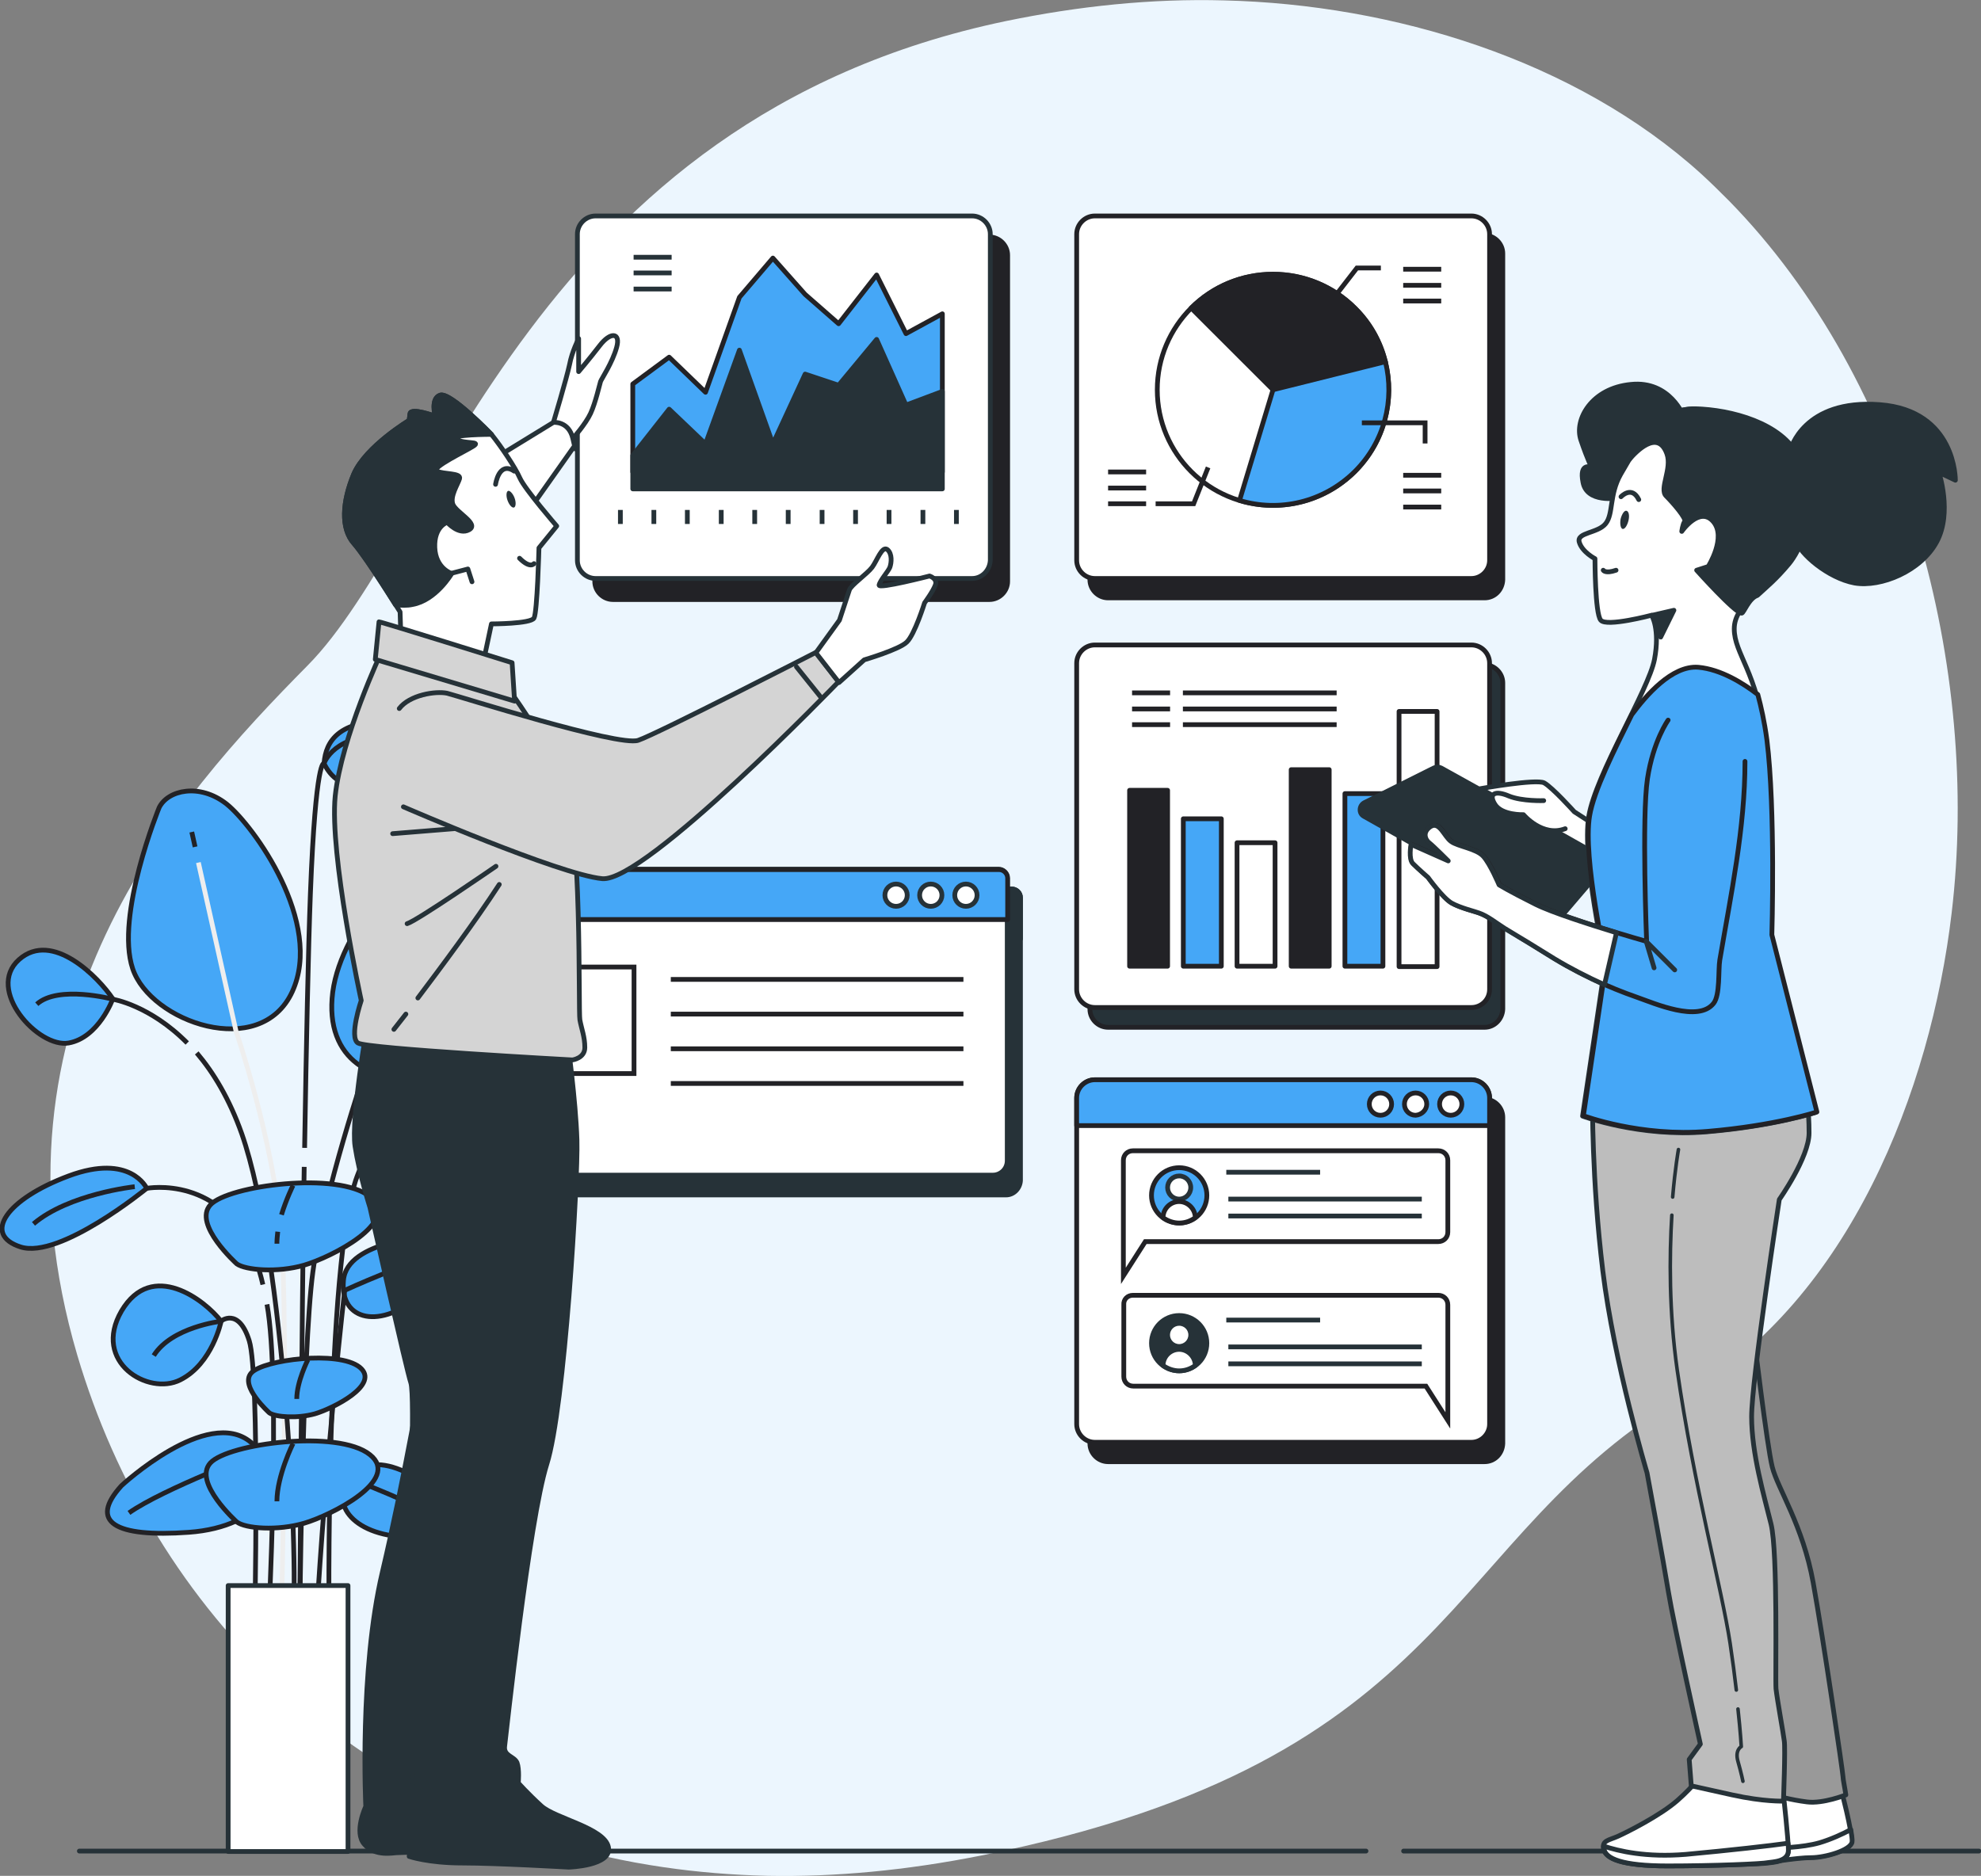 <svg width="416" height="394" viewBox="0 0 416 394" fill="none" xmlns="http://www.w3.org/2000/svg">
<rect x="0" y="0" width="416" height="394" fill="#808080" stroke="none"/>
<g clip-path="url(#clip0_3_2)">
<path d="M409.838 191.753C405.411 229.219 388.313 272.756 354.116 292.79C302.474 323.057 306.814 369.543 205.96 389.75C190.251 392.873 175.322 394.26 161.262 394C153.711 393.827 146.42 393.22 139.303 392.179C75.25 382.812 32.114 338.321 16.23 284.638C-4.6 213.955 36.974 167.73 64.574 139.804C92.174 111.964 112.31 25.064 211.255 4.423C226.357 1.301 241.806 -0.347 257.168 0.087C292.406 0.954 330.769 12.489 357.328 36.599C359.324 38.42 361.233 40.328 363.143 42.236C400.204 80.136 415.913 140.671 409.838 191.753Z" fill="#ECF6FE"/>
<path d="M294.75 388.796H415.566" stroke="#263238" stroke-miterlimit="10" stroke-linecap="round" stroke-linejoin="round"/>
<path d="M16.664 388.796H286.852" stroke="#263238" stroke-miterlimit="10" stroke-linecap="round" stroke-linejoin="round"/>
<path d="M23.695 209.792C23.695 209.792 20.744 217.945 14.408 219.072C8.072 220.199 -3.125 207.884 3.992 201.553C11.023 195.309 20.744 205.369 23.695 209.792Z" fill="#45A7F7" stroke="#222226" stroke-miterlimit="10" stroke-linecap="round" stroke-linejoin="round"/>
<path d="M33.415 169.638C33.415 169.638 24.128 192.36 27.861 203.461C31.593 214.649 54.68 222.801 61.363 208.318C68.046 193.834 53.204 173.367 47.563 168.857C41.921 164.434 35.238 165.908 33.415 169.638Z" fill="#45A7F7" stroke="#222226" stroke-miterlimit="10" stroke-linecap="round" stroke-linejoin="round"/>
<path d="M87.748 179.351C87.748 179.351 71.778 193.835 69.869 208.405C68.046 222.888 78.808 228.092 90.005 226.27C101.201 224.449 106.756 196.176 103.371 183.08C100.073 170.071 87.748 179.351 87.748 179.351Z" fill="#45A7F7" stroke="#222226" stroke-miterlimit="10" stroke-linecap="round" stroke-linejoin="round"/>
<path d="M90.699 259.66C90.699 259.66 72.82 260.441 72.125 268.94C71.344 277.526 79.937 279.347 88.529 271.889C97.035 264.517 98.163 260.007 90.699 259.66Z" fill="#45A7F7" stroke="#222226" stroke-miterlimit="10" stroke-linecap="round" stroke-linejoin="round"/>
<path d="M72.386 271.021C72.386 271.021 86.446 264.604 92.782 263.476" stroke="#222226" stroke-miterlimit="10"/>
<path d="M94.691 315.686C94.691 315.686 81.586 303.544 74.989 309.094C68.393 314.558 73.08 322.017 84.45 322.797C95.733 323.578 99.725 321.149 94.691 315.686Z" fill="#45A7F7" stroke="#222226" stroke-miterlimit="10" stroke-linecap="round" stroke-linejoin="round"/>
<path d="M73.774 310.656C73.774 310.656 88.269 316.119 93.563 319.762" stroke="#222226" stroke-miterlimit="10"/>
<path d="M25.517 312.043C25.517 312.043 43.57 295.305 52.684 302.937C61.797 310.482 55.287 320.716 39.664 321.843C24.042 322.971 18.574 319.675 25.517 312.043Z" fill="#45A7F7" stroke="#222226" stroke-miterlimit="10" stroke-linecap="round" stroke-linejoin="round"/>
<path d="M54.333 305.192C54.333 305.192 34.37 312.65 27.079 317.767" stroke="#222226" stroke-miterlimit="10"/>
<path d="M46.434 277.526C46.434 277.526 44.612 286.459 37.842 289.841C31.159 293.223 19.268 286.112 25.517 275.358C31.94 264.517 43.049 273.103 46.434 277.526Z" fill="#45A7F7" stroke="#222226" stroke-miterlimit="10" stroke-linecap="round" stroke-linejoin="round"/>
<path d="M30.812 249.6C30.812 249.6 27.427 242.141 14.408 246.998C1.389 251.855 -3.819 259.313 4.34 261.915C12.585 264.517 30.812 249.6 30.812 249.6Z" fill="#45A7F7" stroke="#222226" stroke-miterlimit="10" stroke-linecap="round" stroke-linejoin="round"/>
<path d="M28.295 249.253C28.295 249.253 14.495 250.727 7.03 257.058" stroke="#222226" stroke-miterlimit="10"/>
<path d="M68.046 160.358C68.046 160.358 70.302 165.562 74.729 164.434C79.155 163.307 80.284 156.629 87.401 158.45C94.431 160.271 100.42 168.51 100.42 164.781C100.42 161.052 91.48 151.425 81.412 151.425C71.344 151.425 68.393 155.501 68.046 160.358Z" fill="#45A7F7" stroke="#222226" stroke-miterlimit="10" stroke-linecap="round" stroke-linejoin="round"/>
<path d="M30.812 249.6C30.812 249.6 46.868 246.564 53.551 264.343C54.246 266.078 54.767 267.899 55.2 269.807" stroke="#222226" stroke-miterlimit="10"/>
<path d="M97.729 232.428C97.729 232.428 101.114 224.969 114.133 229.826C127.152 234.683 132.36 242.141 124.201 244.743C115.956 247.258 97.729 232.428 97.729 232.428Z" fill="#45A7F7" stroke="#222226" stroke-miterlimit="10" stroke-linecap="round" stroke-linejoin="round"/>
<path d="M100.68 232.861C100.68 232.861 114.133 232.081 120.469 239.973" stroke="#222226" stroke-miterlimit="10"/>
<path d="M97.729 232.428C97.729 232.428 92.435 231.387 86.62 233.902" stroke="#222226" stroke-miterlimit="10"/>
<path d="M39.317 219.072C31.419 211.093 23.695 209.879 23.695 209.879C23.695 209.879 12.238 206.843 7.725 210.92" stroke="#222226" stroke-miterlimit="10"/>
<path d="M40.966 177.877L40.272 174.755" stroke="#222226" stroke-miterlimit="10"/>
<path d="M59.019 342.311C59.019 342.311 60.669 278.22 59.019 258.793C57.37 239.366 49.559 216.557 49.559 216.557L41.661 181.172" stroke="#EEEEEE" stroke-miterlimit="10"/>
<path d="M92.174 191.58L93.563 188.544" stroke="#222226" stroke-miterlimit="10"/>
<path d="M62.925 342.224C62.925 342.224 63.446 283.77 65.703 267.119C67.959 250.467 76.812 224.362 76.812 224.362L90.439 195.135" stroke="#222226" stroke-miterlimit="10"/>
<path d="M72.386 271.021C72.386 271.021 68.48 304.498 66.31 342.311" stroke="#222226" stroke-miterlimit="10"/>
<path d="M53.465 342.224C53.465 342.224 54.593 288.8 52.336 281.602C50.08 274.404 46.348 277.526 46.348 277.526C46.348 277.526 36.019 278.74 32.287 284.724" stroke="#222226" stroke-miterlimit="10"/>
<path d="M56.068 273.97C59.019 290.275 56.329 342.311 56.329 342.311" stroke="#222226" stroke-miterlimit="10"/>
<path d="M83.408 235.637C80.197 237.805 77.072 241.361 74.989 247.085C68.306 264.864 69.087 342.311 69.087 342.311" stroke="#222226" stroke-miterlimit="10"/>
<path d="M41.314 221.153C44.785 225.229 48.17 230.78 50.774 238.152C59.714 263.736 63.012 329.909 61.363 342.137" stroke="#222226" stroke-miterlimit="10"/>
<path d="M63.88 245.09C63.359 277.352 62.925 342.224 62.925 342.224" stroke="#222226" stroke-miterlimit="10"/>
<path d="M63.967 241.101C64.314 219.766 64.748 198.865 65.182 187.677C66.31 158.797 68.046 160.358 68.046 160.358C68.046 160.358 70.129 153.853 81.672 154.634" stroke="#222226" stroke-miterlimit="10"/>
<path d="M49.733 265.471C49.733 265.471 40.446 257.145 44.178 253.069C47.91 248.993 70.997 245.957 77.68 251.334C84.363 256.625 69.521 264.083 63.88 265.731C58.238 267.379 51.555 266.772 49.733 265.471Z" fill="#45A7F7" stroke="#222226" stroke-miterlimit="10" stroke-linecap="round" stroke-linejoin="round"/>
<path d="M58.325 258.706C58.238 259.573 58.151 260.354 58.151 261.221" stroke="#222226" stroke-miterlimit="10"/>
<path d="M61.536 248.993C61.536 248.993 60.148 251.768 59.106 255.15" stroke="#222226" stroke-miterlimit="10"/>
<path d="M49.733 319.675C49.733 319.675 40.446 311.349 44.178 307.273C47.91 303.197 70.997 300.162 77.68 305.539C84.363 310.829 69.521 318.287 63.88 319.935C58.238 321.583 51.555 321.063 49.733 319.675Z" fill="#45A7F7" stroke="#222226" stroke-miterlimit="10" stroke-linecap="round" stroke-linejoin="round"/>
<path d="M61.536 303.197C61.536 303.197 58.151 309.962 58.151 315.339" stroke="#222226" stroke-miterlimit="10"/>
<path d="M56.589 296.779C56.589 296.779 50.253 291.142 52.77 288.367C55.287 285.591 70.997 283.597 75.51 287.153C80.023 290.795 69.955 295.825 66.136 296.953C62.404 297.993 57.891 297.646 56.589 296.779Z" fill="#45A7F7" stroke="#222226" stroke-miterlimit="10" stroke-linecap="round" stroke-linejoin="round"/>
<path d="M64.661 285.591C64.661 285.591 62.318 290.188 62.318 293.83" stroke="#222226" stroke-miterlimit="10"/>
<path d="M73.08 333.031H47.91V388.883H73.08V333.031Z" fill="white" stroke="#263238" stroke-miterlimit="10" stroke-linecap="round" stroke-linejoin="round"/>
<path d="M311.761 307.013H232.693C230.61 307.013 228.874 305.278 228.874 303.197V234.683C228.874 232.601 230.61 230.867 232.693 230.867H311.761C313.844 230.867 315.58 232.601 315.58 234.683V303.197C315.493 305.365 313.844 307.013 311.761 307.013Z" fill="#222226" stroke="#222226" stroke-miterlimit="10" stroke-linecap="round" stroke-linejoin="round"/>
<path d="M308.984 302.937H229.915C227.832 302.937 226.096 301.202 226.096 299.121V230.607C226.096 228.525 227.832 226.791 229.915 226.791H308.984C311.067 226.791 312.803 228.525 312.803 230.607V299.121C312.803 301.202 311.067 302.937 308.984 302.937Z" fill="white" stroke="#222226" stroke-miterlimit="10" stroke-linecap="round" stroke-linejoin="round"/>
<path d="M312.803 236.417V230.607C312.803 228.525 311.067 226.791 308.984 226.791H229.915C227.832 226.791 226.096 228.525 226.096 230.607V236.417H312.803Z" fill="#45A7F7" stroke="#222226" stroke-miterlimit="10" stroke-linecap="round" stroke-linejoin="round"/>
<path d="M289.889 234.249C291.184 234.249 292.233 233.201 292.233 231.908C292.233 230.614 291.184 229.566 289.889 229.566C288.595 229.566 287.546 230.614 287.546 231.908C287.546 233.201 288.595 234.249 289.889 234.249Z" fill="white" stroke="#222226" stroke-miterlimit="10" stroke-linecap="round" stroke-linejoin="round"/>
<path d="M299.61 231.908C299.61 230.607 298.569 229.566 297.267 229.566C295.965 229.566 294.923 230.607 294.923 231.908C294.923 233.208 295.965 234.249 297.267 234.249C298.569 234.162 299.61 233.122 299.61 231.908Z" fill="white" stroke="#222226" stroke-miterlimit="10" stroke-linecap="round" stroke-linejoin="round"/>
<path d="M304.644 234.249C305.939 234.249 306.988 233.201 306.988 231.908C306.988 230.614 305.939 229.566 304.644 229.566C303.35 229.566 302.301 230.614 302.301 231.908C302.301 233.201 303.35 234.249 304.644 234.249Z" fill="white" stroke="#222226" stroke-miterlimit="10" stroke-linecap="round" stroke-linejoin="round"/>
<path d="M302.04 241.708H237.9C236.772 241.708 235.904 242.575 235.904 243.702V260.788V267.986L240.504 260.788H302.04C303.169 260.788 304.037 259.92 304.037 258.793V243.702C304.037 242.575 303.169 241.708 302.04 241.708Z" stroke="#222226" stroke-miterlimit="10"/>
<path d="M237.9 272.062H302.04C303.169 272.062 304.037 272.929 304.037 274.057V291.142V298.34L299.437 291.142H237.987C236.859 291.142 235.991 290.275 235.991 289.147V274.057C235.904 272.929 236.772 272.062 237.9 272.062Z" stroke="#222226" stroke-miterlimit="10"/>
<path d="M247.621 256.885C250.833 256.885 253.436 254.283 253.436 251.074C253.436 247.865 250.833 245.263 247.621 245.263C244.409 245.263 241.806 247.865 241.806 251.074C241.806 254.283 244.409 256.885 247.621 256.885Z" fill="#45A7F7" stroke="#222226" stroke-miterlimit="10" stroke-linecap="round" stroke-linejoin="round"/>
<path d="M247.621 251.855C248.963 251.855 250.051 250.767 250.051 249.426C250.051 248.085 248.963 246.998 247.621 246.998C246.279 246.998 245.191 248.085 245.191 249.426C245.191 250.767 246.279 251.855 247.621 251.855Z" fill="white" stroke="#263238" stroke-miterlimit="10" stroke-linecap="round" stroke-linejoin="round"/>
<path d="M247.621 256.885C248.923 256.885 250.051 256.451 251.006 255.757C251.006 253.936 249.444 252.375 247.621 252.375C245.798 252.375 244.236 253.849 244.236 255.757C245.191 256.451 246.406 256.885 247.621 256.885Z" fill="white" stroke="#222226" stroke-miterlimit="10" stroke-linecap="round" stroke-linejoin="round"/>
<path d="M257.516 246.217H277.218" stroke="#263238" stroke-miterlimit="10"/>
<path d="M257.95 251.855H298.569" stroke="#263238" stroke-miterlimit="10"/>
<path d="M257.95 255.41H298.569" stroke="#263238" stroke-miterlimit="10"/>
<path d="M247.621 287.933C250.833 287.933 253.436 285.331 253.436 282.122C253.436 278.913 250.833 276.312 247.621 276.312C244.409 276.312 241.806 278.913 241.806 282.122C241.806 285.331 244.409 287.933 247.621 287.933Z" fill="#263238" stroke="#263238" stroke-miterlimit="10" stroke-linecap="round" stroke-linejoin="round"/>
<path d="M247.621 282.816C248.963 282.816 250.051 281.729 250.051 280.388C250.051 279.047 248.963 277.959 247.621 277.959C246.279 277.959 245.191 279.047 245.191 280.388C245.191 281.729 246.279 282.816 247.621 282.816Z" fill="white" stroke="#263238" stroke-miterlimit="10" stroke-linecap="round" stroke-linejoin="round"/>
<path d="M247.621 287.933C248.923 287.933 250.051 287.499 251.006 286.806C251.006 284.984 249.444 283.423 247.621 283.423C245.798 283.423 244.236 284.898 244.236 286.806C245.191 287.499 246.406 287.933 247.621 287.933Z" fill="white" stroke="#263238" stroke-miterlimit="10" stroke-linecap="round" stroke-linejoin="round"/>
<path d="M257.516 277.266H277.218" stroke="#263238" stroke-miterlimit="10"/>
<path d="M257.95 282.903H298.569" stroke="#263238" stroke-miterlimit="10"/>
<path d="M257.95 286.459H298.569" stroke="#263238" stroke-miterlimit="10"/>
<path d="M211.255 250.987H103.197C101.548 250.987 100.159 249.686 100.159 247.952V188.544C100.159 187.59 100.941 186.723 101.982 186.723H212.47C213.425 186.723 214.293 187.503 214.293 188.544V247.952C214.206 249.6 212.904 250.987 211.255 250.987Z" fill="#263238" stroke="#263238" stroke-miterlimit="10" stroke-linecap="round" stroke-linejoin="round"/>
<path d="M214.206 197.217H100.159V188.544C100.159 187.59 100.941 186.723 101.982 186.723H212.47C213.425 186.723 214.293 187.503 214.293 188.544V197.217H214.206Z" fill="#263238" stroke="#263238" stroke-miterlimit="10" stroke-linecap="round" stroke-linejoin="round"/>
<path d="M190.858 194.528C192.153 194.528 193.202 193.48 193.202 192.187C193.202 190.893 192.153 189.845 190.858 189.845C189.564 189.845 188.515 190.893 188.515 192.187C188.515 193.48 189.564 194.528 190.858 194.528Z" fill="#263238" stroke="#263238" stroke-miterlimit="10" stroke-linecap="round" stroke-linejoin="round"/>
<path d="M198.236 194.528C199.53 194.528 200.579 193.48 200.579 192.187C200.579 190.893 199.53 189.845 198.236 189.845C196.942 189.845 195.892 190.893 195.892 192.187C195.892 193.48 196.942 194.528 198.236 194.528Z" fill="#263238" stroke="#263238" stroke-miterlimit="10" stroke-linecap="round" stroke-linejoin="round"/>
<path d="M205.613 194.528C206.907 194.528 207.957 193.48 207.957 192.187C207.957 190.893 206.907 189.845 205.613 189.845C204.319 189.845 203.27 190.893 203.27 192.187C203.27 193.48 204.319 194.528 205.613 194.528Z" fill="#263238" stroke="#263238" stroke-miterlimit="10" stroke-linecap="round" stroke-linejoin="round"/>
<path d="M135.831 207.277H112.397V229.652H135.831V207.277Z" fill="#263238" stroke="#263238" stroke-miterlimit="10"/>
<path d="M143.643 209.879H205.092" stroke="#263238" stroke-miterlimit="10"/>
<path d="M143.643 217.164H205.092" stroke="#263238" stroke-miterlimit="10"/>
<path d="M143.643 224.449H205.092" stroke="#263238" stroke-miterlimit="10"/>
<path d="M143.643 231.734H205.092" stroke="#263238" stroke-miterlimit="10"/>
<path d="M208.477 246.825H100.42C98.771 246.825 97.382 245.524 97.382 243.789V184.381C97.382 183.427 98.163 182.56 99.205 182.56H209.692C210.647 182.56 211.515 183.34 211.515 184.381V243.789C211.515 245.524 210.126 246.825 208.477 246.825Z" fill="white" stroke="#263238" stroke-miterlimit="10" stroke-linecap="round" stroke-linejoin="round"/>
<path d="M211.515 193.141H97.469V184.468C97.469 183.514 98.25 182.647 99.291 182.647H209.779C210.734 182.647 211.602 183.427 211.602 184.468V193.141H211.515Z" fill="#45A7F7" stroke="#222226" stroke-miterlimit="10" stroke-linecap="round" stroke-linejoin="round"/>
<path d="M188.168 190.365C189.462 190.365 190.511 189.317 190.511 188.024C190.511 186.731 189.462 185.682 188.168 185.682C186.874 185.682 185.824 186.731 185.824 188.024C185.824 189.317 186.874 190.365 188.168 190.365Z" fill="white" stroke="#263238" stroke-miterlimit="10" stroke-linecap="round" stroke-linejoin="round"/>
<path d="M195.458 190.365C196.753 190.365 197.802 189.317 197.802 188.024C197.802 186.731 196.753 185.682 195.458 185.682C194.164 185.682 193.115 186.731 193.115 188.024C193.115 189.317 194.164 190.365 195.458 190.365Z" fill="white" stroke="#263238" stroke-miterlimit="10" stroke-linecap="round" stroke-linejoin="round"/>
<path d="M202.836 190.365C204.13 190.365 205.179 189.317 205.179 188.024C205.179 186.731 204.13 185.682 202.836 185.682C201.542 185.682 200.492 186.731 200.492 188.024C200.492 189.317 201.542 190.365 202.836 190.365Z" fill="white" stroke="#263238" stroke-miterlimit="10" stroke-linecap="round" stroke-linejoin="round"/>
<path d="M133.141 203.114H109.707V225.49H133.141V203.114Z" stroke="#222226" stroke-miterlimit="10"/>
<path d="M140.865 205.716H202.315" stroke="#222226" stroke-miterlimit="10"/>
<path d="M140.865 213.001H202.315" stroke="#222226" stroke-miterlimit="10"/>
<path d="M140.865 220.286H202.315" stroke="#222226" stroke-miterlimit="10"/>
<path d="M140.865 227.571H202.315" stroke="#222226" stroke-miterlimit="10"/>
<path d="M311.761 215.776H232.693C230.61 215.776 228.874 214.042 228.874 211.96V143.446C228.874 141.365 230.61 139.63 232.693 139.63H311.761C313.844 139.63 315.58 141.365 315.58 143.446V211.96C315.493 214.042 313.844 215.776 311.761 215.776Z" fill="#263238" stroke="#222226" stroke-miterlimit="10" stroke-linecap="round" stroke-linejoin="round"/>
<path d="M308.984 211.613H229.915C227.832 211.613 226.096 209.879 226.096 207.797V139.283C226.096 137.202 227.832 135.467 229.915 135.467H308.984C311.067 135.467 312.803 137.202 312.803 139.283V207.797C312.803 209.966 311.067 211.613 308.984 211.613Z" fill="white" stroke="#222226" stroke-miterlimit="10" stroke-linecap="round" stroke-linejoin="round"/>
<path d="M245.191 165.995H237.206V202.941H245.191V165.995Z" fill="#222226" stroke="#222226" stroke-miterlimit="10" stroke-linecap="round" stroke-linejoin="round"/>
<path d="M256.474 171.979H248.489V202.941H256.474V171.979Z" fill="#45A7F7" stroke="#222226" stroke-miterlimit="10" stroke-linecap="round" stroke-linejoin="round"/>
<path d="M267.757 177.009H259.772V202.941H267.757V177.009Z" fill="white" stroke="#222226" stroke-miterlimit="10" stroke-linecap="round" stroke-linejoin="round"/>
<path d="M279.127 161.659H271.142V202.941H279.127V161.659Z" fill="#222226" stroke="#222226" stroke-miterlimit="10" stroke-linecap="round" stroke-linejoin="round"/>
<path d="M290.41 166.689H282.425V202.941H290.41V166.689Z" fill="#45A7F7" stroke="#222226" stroke-miterlimit="10" stroke-linecap="round" stroke-linejoin="round"/>
<path d="M301.78 149.43H293.795V203.027H301.78V149.43Z" fill="white" stroke="#222226" stroke-miterlimit="10" stroke-linecap="round" stroke-linejoin="round"/>
<path d="M237.727 145.528H245.712" stroke="#222226" stroke-miterlimit="10"/>
<path d="M237.727 148.91H245.712" stroke="#222226" stroke-miterlimit="10"/>
<path d="M237.727 152.206H245.712" stroke="#222226" stroke-miterlimit="10"/>
<path d="M248.402 145.528H280.689" stroke="#222226" stroke-miterlimit="10"/>
<path d="M248.402 148.91H280.689" stroke="#222226" stroke-miterlimit="10"/>
<path d="M248.402 152.206H280.689" stroke="#222226" stroke-miterlimit="10"/>
<path d="M311.761 125.58H232.693C230.61 125.58 228.874 123.846 228.874 121.764V53.25C228.874 51.169 230.61 49.434 232.693 49.434H311.761C313.844 49.434 315.58 51.169 315.58 53.25V121.764C315.493 123.933 313.844 125.58 311.761 125.58Z" fill="#222226" stroke="#222226" stroke-miterlimit="10" stroke-linecap="round" stroke-linejoin="round"/>
<path d="M308.984 121.504H229.915C227.832 121.504 226.096 119.77 226.096 117.688V49.174C226.096 47.093 227.832 45.358 229.915 45.358H308.984C311.067 45.358 312.803 47.093 312.803 49.174V117.688C312.803 119.77 311.067 121.504 308.984 121.504Z" fill="white" stroke="#222226" stroke-miterlimit="10" stroke-linecap="round" stroke-linejoin="round"/>
<path d="M267.323 106.154C280.745 106.154 291.625 95.282 291.625 81.87C291.625 68.459 280.745 57.587 267.323 57.587C253.902 57.587 243.021 68.459 243.021 81.87C243.021 95.282 253.902 106.154 267.323 106.154Z" fill="white" stroke="#222226" stroke-miterlimit="10" stroke-linecap="round" stroke-linejoin="round"/>
<path d="M290.931 75.973C289.889 71.81 287.806 67.907 284.508 64.698C275.048 55.245 259.599 55.245 250.138 64.698L267.323 81.87L290.931 75.973Z" fill="#222226" stroke="#222226" stroke-miterlimit="10" stroke-linecap="round" stroke-linejoin="round"/>
<path d="M290.931 75.973L267.323 81.87L260.293 105.113C268.625 107.628 277.912 105.547 284.508 99.042C290.757 92.798 292.927 84.038 290.931 75.973Z" fill="#45A7F7" stroke="#222226" stroke-miterlimit="10" stroke-linecap="round" stroke-linejoin="round"/>
<path d="M276.957 66.606L284.942 56.286H289.976" stroke="#222226" stroke-miterlimit="10"/>
<path d="M294.663 56.546H302.648" stroke="#222226" stroke-miterlimit="10"/>
<path d="M294.663 59.928H302.648" stroke="#222226" stroke-miterlimit="10"/>
<path d="M294.663 63.224H302.648" stroke="#222226" stroke-miterlimit="10"/>
<path d="M294.663 99.823H302.648" stroke="#222226" stroke-miterlimit="10"/>
<path d="M294.663 103.118H302.648" stroke="#222226" stroke-miterlimit="10"/>
<path d="M294.663 106.501H302.648" stroke="#222226" stroke-miterlimit="10"/>
<path d="M232.693 99.129H240.678" stroke="#222226" stroke-miterlimit="10"/>
<path d="M232.693 102.511H240.678" stroke="#222226" stroke-miterlimit="10"/>
<path d="M232.693 105.807H240.678" stroke="#222226" stroke-miterlimit="10"/>
<path d="M253.697 98.175L250.659 105.807H242.674" stroke="#222226" stroke-miterlimit="10"/>
<path d="M285.984 88.808H299.263V93.145" stroke="#222226" stroke-miterlimit="10"/>
<path d="M207.783 125.927H128.714C126.631 125.927 124.895 124.193 124.895 122.111V53.597C124.895 51.516 126.631 49.781 128.714 49.781H207.783C209.866 49.781 211.602 51.516 211.602 53.597V122.111C211.602 124.193 209.866 125.927 207.783 125.927Z" fill="#222226" stroke="#222226" stroke-miterlimit="10" stroke-linecap="round" stroke-linejoin="round"/>
<path d="M204.138 121.504H125.069C122.986 121.504 121.25 119.77 121.25 117.688V49.174C121.25 47.093 122.986 45.358 125.069 45.358H204.138C206.221 45.358 207.957 47.093 207.957 49.174V117.688C207.87 119.77 206.221 121.504 204.138 121.504Z" fill="white" stroke="#263238" stroke-miterlimit="10" stroke-linecap="round" stroke-linejoin="round"/>
<path d="M130.277 107.108V110.056" stroke="#263238" stroke-miterlimit="10"/>
<path d="M137.307 107.108V110.056" stroke="#263238" stroke-miterlimit="10"/>
<path d="M144.337 107.108V110.056" stroke="#263238" stroke-miterlimit="10"/>
<path d="M151.454 107.108V110.056" stroke="#263238" stroke-miterlimit="10"/>
<path d="M158.484 107.108V110.056" stroke="#263238" stroke-miterlimit="10"/>
<path d="M165.515 107.108V110.056" stroke="#263238" stroke-miterlimit="10"/>
<path d="M172.632 107.108V110.056" stroke="#263238" stroke-miterlimit="10"/>
<path d="M179.662 107.108V110.056" stroke="#263238" stroke-miterlimit="10"/>
<path d="M186.692 107.108V110.056" stroke="#263238" stroke-miterlimit="10"/>
<path d="M193.809 107.108V110.056" stroke="#263238" stroke-miterlimit="10"/>
<path d="M200.84 107.108V110.056" stroke="#263238" stroke-miterlimit="10"/>
<path d="M197.889 65.912L190.251 70.075L184.088 57.76L176.103 67.994L169.073 61.836L162.303 54.204L155.273 62.443L148.156 82.391L140.518 75.019L132.88 80.656V99.129H197.889V65.912Z" fill="#45A7F7" stroke="#222226" stroke-miterlimit="10" stroke-linecap="round" stroke-linejoin="round"/>
<path d="M133.054 54.031H141.039" stroke="#263238" stroke-miterlimit="10"/>
<path d="M133.054 57.327H141.039" stroke="#263238" stroke-miterlimit="10"/>
<path d="M133.054 60.709H141.039" stroke="#263238" stroke-miterlimit="10"/>
<path d="M197.889 82.217L190.251 85.079L184.088 71.29L176.103 80.916L169.073 78.575L162.303 93.231L155.273 73.544L148.156 93.231L140.518 85.946L132.88 95.66V102.685H197.889V82.217Z" fill="#263238" stroke="#263238" stroke-miterlimit="10" stroke-linecap="round" stroke-linejoin="round"/>
<path d="M353.596 87.507C353.596 87.507 350.731 79.875 342.486 80.743C334.241 81.523 330.509 88.114 331.984 92.451C333.46 96.787 334.241 98.175 334.241 98.175C334.241 98.175 331.55 96.961 332.418 101.297C333.199 105.633 339.448 104.766 340.49 104.419C341.445 103.899 345.958 92.451 353.596 87.507Z" fill="#263238" stroke="#263238" stroke-miterlimit="10" stroke-linecap="round" stroke-linejoin="round"/>
<path d="M301.086 161.312L286.504 168.597C285.376 169.204 285.289 170.852 286.418 171.459L325.388 193.401C326.082 193.748 326.95 193.661 327.384 193.054L336.497 182.386C337.192 181.606 336.931 180.392 336.063 179.871L302.648 161.312C302.127 161.052 301.606 161.052 301.086 161.312Z" fill="#263238" stroke="#263238" stroke-miterlimit="10" stroke-linecap="round" stroke-linejoin="round"/>
<path d="M336.758 174.494L330.595 170.505C330.595 170.505 325.995 165.388 324.26 164.434C322.524 163.567 310.893 165.648 310.893 165.648L336.411 180.045L336.758 174.494Z" fill="white" stroke="#263238" stroke-miterlimit="10" stroke-linecap="round" stroke-linejoin="round"/>
<path d="M324.173 168.163C324.173 168.163 319.66 168.337 316.882 167.209C314.105 165.995 312.456 166.602 313.931 168.944C315.407 171.285 319.92 171.112 319.92 171.112C319.92 171.112 323.912 175.882 328.686 174.061" fill="white"/>
<path d="M324.173 168.163C324.173 168.163 319.66 168.337 316.882 167.209C314.105 165.995 312.456 166.602 313.931 168.944C315.407 171.285 319.92 171.112 319.92 171.112C319.92 171.112 323.912 175.882 328.686 174.061" stroke="#263238" stroke-miterlimit="10" stroke-linecap="round" stroke-linejoin="round"/>
<path d="M386.49 375.267C386.49 375.267 389.094 385.154 388.834 386.888C388.66 388.623 383.279 390.097 380.241 390.097C377.203 390.097 371.215 391.138 371.215 391.138L371.388 375.18H386.49V375.267Z" fill="white" stroke="#263238" stroke-miterlimit="10" stroke-linecap="round" stroke-linejoin="round"/>
<path d="M388.921 386.888C389.007 386.455 388.834 385.501 388.66 384.287C386.924 385.241 384.407 386.368 382.064 387.062C378.419 388.103 373.211 388.189 371.301 388.189V391.225C371.301 391.225 377.29 390.184 380.328 390.184C383.279 390.184 388.66 388.623 388.921 386.888Z" fill="white" stroke="#263238" stroke-miterlimit="10" stroke-linecap="round" stroke-linejoin="round"/>
<path d="M368.264 280.214C368.264 280.214 371.041 303.631 372.169 308.14C373.298 312.65 378.592 320.369 380.762 332.424C382.932 344.479 387.011 372.405 387.011 373.099C387.011 373.706 387.445 375.701 387.619 377.002C387.619 377.002 382.845 378.909 379.46 378.476C375.988 378.042 373.037 377.175 373.037 377.175C373.037 377.175 374.513 367.895 371.301 351.33C368.09 334.766 364.879 317.594 362.883 305.539C360.886 293.57 368.264 280.214 368.264 280.214Z" fill="#999999" stroke="#263238" stroke-miterlimit="10" stroke-linecap="round" stroke-linejoin="round"/>
<path d="M357.241 372.752C357.241 372.752 355.939 374.92 352.294 378.129C348.648 381.338 341.705 384.807 339.796 385.674C337.886 386.541 336.324 386.541 336.758 388.449C337.192 390.357 340.403 391.918 350.124 391.918C359.845 391.918 370.173 391.485 371.215 391.311C372.256 391.138 375.554 391.138 375.554 388.71C375.554 386.368 374.513 376.915 374.513 376.915L357.241 372.752Z" fill="white" stroke="#263238" stroke-miterlimit="10" stroke-linecap="round" stroke-linejoin="round"/>
<path d="M371.215 391.225C372.256 391.051 375.554 391.051 375.554 388.623C375.554 388.276 375.554 387.756 375.468 387.148C371.822 387.669 363.403 388.623 354.03 389.49C345.697 390.184 339.882 388.796 336.758 387.756C336.758 387.929 336.758 388.189 336.845 388.449C337.279 390.357 340.49 391.918 350.211 391.918C359.932 391.918 370.173 391.485 371.215 391.225Z" fill="white" stroke="#263238" stroke-miterlimit="10" stroke-linecap="round" stroke-linejoin="round"/>
<path d="M334.414 230.78C334.414 230.78 334.241 247.779 336.584 266.945C338.928 286.112 345.871 309.355 345.871 309.355C345.871 309.355 349.343 328.088 350.384 334.505C351.426 340.923 357.067 366.334 357.067 366.334L354.724 369.543L355.158 375.094C355.158 375.094 357.067 375.527 363.75 377.002C370.434 378.476 374.513 378.302 374.513 378.302C374.513 378.302 374.947 367.115 374.686 365.64C374.513 364.166 373.211 357.054 372.951 354.713C372.777 352.371 373.385 326.093 371.909 320.109C370.434 314.125 367.83 305.278 367.83 297.56C367.83 289.841 373.645 251.941 373.645 251.941C373.645 251.941 379.894 243.095 379.894 237.978C379.894 232.775 379.286 230.26 379.286 230.26L334.414 230.78Z" fill="#BDBDBD" stroke="#263238" stroke-miterlimit="10" stroke-linecap="round" stroke-linejoin="round"/>
<path d="M364.966 358.962C365.486 363.732 365.66 366.854 365.66 366.854C365.66 366.854 364.271 367.548 364.966 369.977C365.66 372.405 366.007 374.14 366.007 374.14" stroke="#263238" stroke-width="0.75" stroke-miterlimit="10" stroke-linecap="round" stroke-linejoin="round"/>
<path d="M351.079 255.237C350.558 263.823 350.471 275.531 352.207 287.76C355.679 311.956 361.581 333.725 363.317 345.173C363.837 348.642 364.271 351.937 364.618 354.973" stroke="#263238" stroke-width="0.75" stroke-miterlimit="10" stroke-linecap="round" stroke-linejoin="round"/>
<path d="M352.467 241.448C352.467 241.448 351.773 245.263 351.252 251.421" stroke="#263238" stroke-width="0.75" stroke-miterlimit="10" stroke-linecap="round" stroke-linejoin="round"/>
<path d="M375.988 94.445C375.988 94.445 378.679 83.778 394.736 84.992C410.792 86.207 410.619 100.863 410.619 100.863L407.147 99.216C407.147 99.216 410.011 107.628 406.713 113.786C403.415 119.943 394.996 123.412 389.441 122.458C383.887 121.418 377.898 116.301 377.117 113.439C376.162 110.49 379.286 100.43 375.988 94.445Z" fill="#263238" stroke="#263238" stroke-miterlimit="10" stroke-linecap="round" stroke-linejoin="round"/>
<path d="M344.048 93.231C344.048 93.231 342.833 95.313 340.316 99.649C337.886 103.985 338.841 107.888 337.192 109.97C335.543 112.051 331.029 111.791 331.637 113.872C332.245 115.954 334.935 117.341 334.935 117.341C334.935 117.341 334.935 128.876 336.15 130.264C337.365 131.738 346.826 129.223 346.826 129.223C346.826 129.223 348.648 132.085 347.433 138.503C346.218 144.921 335.109 162.613 333.633 171.459C332.158 180.305 337.105 202.334 337.105 202.334L332.331 234.423C332.331 234.423 344.309 238.932 358.456 237.718C372.69 236.504 381.283 233.642 381.283 233.642L371.822 196.436C371.822 196.436 372.603 170.071 370.781 155.501C368.958 140.931 364.184 137.375 364.184 132.085C364.184 126.708 370.954 123.846 375.294 118.729C377.29 116.387 382.498 107.455 377.377 96.267C373.992 88.982 363.143 86.207 355.765 85.946C348.648 85.599 344.048 93.231 344.048 93.231Z" fill="white" stroke="#263238" stroke-miterlimit="10" stroke-linecap="round" stroke-linejoin="round"/>
<path d="M346.999 129.223L351.513 128.182L348.735 133.819C348.648 133.819 348.041 130.958 346.999 129.223Z" fill="#263238" stroke="#263238" stroke-miterlimit="10" stroke-linecap="round" stroke-linejoin="round"/>
<path d="M381.543 233.555L372.083 196.35C372.083 196.35 372.864 169.985 371.041 155.414C370.52 151.512 369.826 148.476 369.132 145.874C366.094 143.533 361.407 140.584 356.633 140.151C351.079 139.717 345.611 146.135 342.66 150.124C339.014 157.496 334.675 166.082 333.807 171.372C332.331 180.218 337.279 202.247 337.279 202.247L332.505 234.336C332.505 234.336 344.482 238.846 358.63 237.631C372.864 236.417 381.543 233.555 381.543 233.555Z" fill="#45A7F7" stroke="#222226" stroke-miterlimit="10" stroke-linecap="round" stroke-linejoin="round"/>
<path d="M356.026 85.859C348.648 85.686 344.048 93.231 344.048 93.231C344.048 93.231 343.441 94.272 342.139 96.527C343.441 94.966 348.128 90.022 350.037 95.313C351.165 98.435 348.388 102.685 349.864 104.159C351.339 105.633 354.203 108.929 353.769 109.536C353.335 110.143 353.162 111.617 353.162 111.617C353.162 111.617 356.894 106.24 359.758 109.536C362.622 112.832 358.716 118.989 358.716 118.989L356.286 119.77C356.286 119.77 364.358 128.789 365.747 128.789C366.181 128.789 367.222 125.667 369.045 125.06C371.215 123.065 372.951 121.678 375.641 118.469C377.637 116.127 382.845 107.194 377.724 96.007C374.252 88.808 363.403 86.033 356.026 85.859Z" fill="#263238" stroke="#263238" stroke-miterlimit="10" stroke-linecap="round" stroke-linejoin="round"/>
<path d="M341.965 109.363C341.705 110.403 341.184 111.184 340.75 111.097C340.316 111.01 340.143 110.056 340.316 109.016C340.577 107.975 341.097 107.194 341.531 107.281C342.052 107.368 342.226 108.322 341.965 109.363Z" fill="#263238"/>
<path d="M340.403 104.332C340.403 104.332 342.66 101.904 344.135 104.939" stroke="#263238" stroke-miterlimit="10" stroke-linecap="round" stroke-linejoin="round"/>
<path d="M336.671 119.77C336.671 119.77 337.105 120.55 339.362 119.77" stroke="#263238" stroke-miterlimit="10" stroke-linecap="round" stroke-linejoin="round"/>
<path d="M350.298 151.252C350.298 151.252 347.173 155.588 345.958 163.567C344.743 171.632 345.784 197.737 345.784 197.737C345.784 197.737 328.252 192.794 322.524 189.932C316.795 187.07 314.886 185.856 314.886 185.856C314.886 185.856 313.063 181.519 311.588 179.871C310.112 178.224 306.207 177.79 304.818 176.749C303.342 175.709 302.388 172.413 300.478 173.627C298.656 174.841 299.437 176.489 300.305 177.096C301.086 177.703 304.21 180.825 304.21 180.825L296.399 177.356C296.399 177.356 295.791 180.479 296.833 181.433C297.874 182.473 299.957 184.295 299.957 184.295C299.957 184.295 303.082 188.631 304.905 189.672C306.727 190.712 310.025 191.493 310.633 191.753C312.456 192.36 314.365 193.921 316.014 194.962C319.486 197.043 323.044 199.212 326.516 201.38C331.811 204.589 337.712 207.364 343.701 209.445C347.433 210.746 356.633 214.822 359.845 210.746C361.233 209.012 360.799 203.808 361.147 201.64C363.49 187.85 366.441 173.974 366.441 159.924" fill="#45A7F7"/>
<path d="M350.298 151.252C350.298 151.252 347.173 155.588 345.958 163.567C344.743 171.632 345.784 197.737 345.784 197.737C345.784 197.737 328.252 192.794 322.524 189.932C316.795 187.07 314.886 185.856 314.886 185.856C314.886 185.856 313.063 181.519 311.588 179.871C310.112 178.224 306.207 177.79 304.818 176.749C303.342 175.709 302.388 172.413 300.478 173.627C298.656 174.841 299.437 176.489 300.305 177.096C301.086 177.703 304.21 180.825 304.21 180.825L296.399 177.356C296.399 177.356 295.791 180.479 296.833 181.433C297.874 182.473 299.957 184.295 299.957 184.295C299.957 184.295 303.082 188.631 304.905 189.672C306.727 190.712 310.025 191.493 310.633 191.753C312.456 192.36 314.365 193.921 316.014 194.962C319.486 197.043 323.044 199.212 326.516 201.38C331.811 204.589 337.712 207.364 343.701 209.445C347.433 210.746 356.633 214.822 359.845 210.746C361.233 209.012 360.799 203.808 361.147 201.64C363.49 187.85 366.441 173.974 366.441 159.924" stroke="#222226" stroke-miterlimit="10" stroke-linecap="round" stroke-linejoin="round"/>
<path d="M339.448 195.916C333.807 194.181 325.909 191.666 322.437 189.932C316.709 187.07 314.799 185.856 314.799 185.856C314.799 185.856 312.976 181.519 311.501 179.871C310.025 178.224 306.12 177.79 304.731 176.749C303.256 175.709 302.301 172.413 300.391 173.627C298.569 174.841 299.35 176.489 300.218 177.096C300.999 177.703 304.124 180.825 304.124 180.825L296.312 177.356C296.312 177.356 295.705 180.479 296.746 181.433C297.788 182.473 299.871 184.295 299.871 184.295C299.871 184.295 302.995 188.631 304.818 189.672C306.641 190.712 309.939 191.493 310.546 191.753C312.369 192.36 314.278 193.921 315.927 194.962C319.399 197.043 322.958 199.212 326.429 201.38C329.728 203.374 333.286 205.196 336.931 206.844L339.448 195.916Z" fill="white" stroke="#263238" stroke-miterlimit="10" stroke-linecap="round" stroke-linejoin="round"/>
<path d="M351.686 203.721L345.697 197.737L347.347 203.288" stroke="#263238" stroke-miterlimit="10" stroke-linecap="round" stroke-linejoin="round"/>
<path d="M88.876 287.326C88.876 287.326 85.144 309.615 80.284 330.256C75.423 350.81 76.812 379.43 76.812 379.43C76.812 379.43 74.208 384.894 76.552 387.409C78.808 390.011 82.54 389.143 83.408 389.143C84.276 389.143 90.265 388.883 90.265 388.883C90.265 388.883 94.865 361.738 96.601 337.107C98.337 312.477 96.861 275.011 95.212 276.485C93.476 277.873 89.744 285.331 89.744 285.331L88.876 287.326Z" fill="#263238" stroke="#263238" stroke-miterlimit="10" stroke-linecap="round" stroke-linejoin="round"/>
<path d="M77.159 214.996C77.159 214.996 73.688 235.03 74.555 240.754C75.423 246.478 77.68 253.589 77.68 253.589C77.68 253.589 85.405 287.933 86.272 290.448C87.14 293.05 86.272 323.578 84.537 337.021C82.801 350.463 85.665 359.309 86.272 363.646C86.88 367.895 86.533 381.945 86.533 381.945L85.925 389.924C85.925 389.924 89.918 391.312 97.122 391.312C104.325 391.312 119.428 392.179 119.428 392.179C119.428 392.179 128.628 391.919 127.76 387.929C126.892 383.94 116.563 381.945 113.699 379.343C110.835 376.741 108.839 374.486 108.839 374.486C108.839 374.486 109.099 371.625 108.578 370.237C107.971 368.849 105.714 368.849 105.975 366.768C106.235 364.773 111.095 319.328 114.827 307.533C118.56 295.825 121.424 247.779 121.163 239.453C120.903 231.127 119.167 218.552 119.167 218.552L77.159 214.996Z" fill="#263238" stroke="#263238" stroke-miterlimit="10" stroke-linecap="round" stroke-linejoin="round"/>
<path d="M80.11 136.942C80.11 136.942 71.691 154.894 70.389 167.209C69.174 179.525 75.857 210.139 75.857 210.139C75.857 210.139 73.254 217.858 75.163 219.072C77.072 220.286 120.209 222.628 120.209 222.628C120.209 222.628 122.812 222.281 122.812 220.026C122.812 217.771 122.118 216.123 121.771 214.215C121.424 212.307 122.292 172.673 118.386 163.914C114.48 155.154 106.582 144.4 106.582 144.4L80.11 136.942Z" fill="#D4D4D4" stroke="#263238" stroke-miterlimit="10" stroke-linecap="round" stroke-linejoin="round"/>
<path d="M87.748 209.619C92.522 203.288 99.725 193.661 104.846 185.769" stroke="#263238" stroke-miterlimit="10" stroke-linecap="round" stroke-linejoin="round"/>
<path d="M82.714 216.21C82.714 216.21 83.669 214.996 85.231 213.001" stroke="#263238" stroke-miterlimit="10" stroke-linecap="round" stroke-linejoin="round"/>
<path d="M104.152 181.953C104.152 181.953 87.574 193.401 85.491 194.008" stroke="#263238" stroke-miterlimit="10" stroke-linecap="round" stroke-linejoin="round"/>
<path d="M116.216 88.722C116.216 88.722 118.994 79.442 119.601 76.58C120.122 73.805 121.511 71.116 121.511 71.116V78.054C121.511 78.054 123.594 75.626 125.937 72.59C128.194 69.642 130.363 69.815 129.496 72.937C128.628 76.146 126.284 79.615 126.111 80.136C125.937 80.656 125.069 84.559 124.028 86.814C122.986 89.068 120.295 92.104 120.295 92.104L116.216 88.722Z" fill="white" stroke="#263238" stroke-miterlimit="10" stroke-linecap="round" stroke-linejoin="round"/>
<path d="M104.759 95.746L116.216 88.722C116.216 88.722 119.428 88.375 120.295 92.104C121.163 95.833 120.643 93.665 120.643 93.665L111.703 106.327L104.759 95.746Z" fill="white" stroke="#263238" stroke-miterlimit="10" stroke-linecap="round" stroke-linejoin="round"/>
<path d="M103.197 91.237C103.197 91.237 94.605 82.304 92.435 82.998C90.352 83.691 91.393 87.421 91.393 87.421C91.393 87.421 86.272 85.513 86.099 86.9C85.925 88.288 85.925 88.288 85.925 88.288C85.925 88.288 76.812 93.752 74.295 99.562C71.865 105.373 71.518 111.01 74.295 114.132C77.072 117.341 84.016 128.529 84.016 128.529L84.189 133.993L101.635 138.416L103.197 131.044C103.197 131.044 111.443 131.044 112.137 129.83C112.831 128.616 113.178 115.086 113.178 115.086L116.91 110.49C116.91 110.49 110.227 102.771 109.186 100.43C108.144 98.088 105.28 93.838 103.197 91.237Z" fill="white" stroke="#263238" stroke-miterlimit="10" stroke-linecap="round" stroke-linejoin="round"/>
<path d="M112.137 118.382C112.137 118.382 111.356 119.51 109.099 117.255" stroke="#263238" stroke-miterlimit="10" stroke-linecap="round" stroke-linejoin="round"/>
<path d="M103.197 91.237C103.197 91.237 94.605 82.304 92.435 82.998C90.352 83.691 91.393 87.421 91.393 87.421C91.393 87.421 86.272 85.513 86.099 86.9C85.925 88.288 85.925 88.288 85.925 88.288C85.925 88.288 76.812 93.752 74.295 99.562C71.865 105.373 71.518 111.01 74.295 114.132C76.465 116.561 81.065 123.846 83.061 127.055C84.276 127.141 85.491 127.228 86.62 126.968C91.567 126.101 94.865 120.464 94.865 120.464C94.865 120.464 91.48 119.423 91.306 115C91.133 110.577 93.91 109.709 93.91 109.709C93.91 109.709 96.341 112.485 98.51 111.27C100.68 110.056 95.906 107.715 95.125 105.98C94.431 104.246 96.167 101.731 96.514 100.516C96.861 99.302 93.129 99.649 91.74 98.955C90.352 98.261 97.903 94.706 99.465 93.665C101.027 92.624 97.729 93.318 95.733 92.277C94.084 91.237 103.197 91.237 103.197 91.237Z" fill="#263238" stroke="#263238" stroke-miterlimit="10" stroke-linecap="round" stroke-linejoin="round"/>
<path d="M108.058 104.593C108.405 105.547 108.318 106.414 107.971 106.587C107.537 106.761 106.929 106.067 106.582 105.113C106.235 104.159 106.322 103.292 106.669 103.118C107.016 102.945 107.71 103.639 108.058 104.593Z" fill="#263238"/>
<path d="M104.065 101.731C104.065 101.731 104.759 96.787 107.971 98.955" stroke="#263238" stroke-miterlimit="10" stroke-linecap="round" stroke-linejoin="round"/>
<path d="M94.952 120.377L98.25 119.51L99.118 122.198" stroke="#263238" stroke-miterlimit="10" stroke-linecap="round" stroke-linejoin="round"/>
<path d="M79.589 130.611C80.11 130.611 107.537 139.197 107.537 139.197L108.058 147.262L78.808 138.503L79.589 130.611Z" fill="#D4D4D4" stroke="#263238" stroke-miterlimit="10" stroke-linecap="round" stroke-linejoin="round"/>
<path d="M84.71 169.464C84.71 169.464 117.431 183.687 126.458 184.555C135.397 185.422 176.103 143.186 176.103 143.186L171.33 137.028C171.33 137.028 138.088 154.114 134.009 155.501C129.929 156.889 96.341 146.221 93.91 145.614C91.48 145.094 86.012 145.961 83.842 148.823" fill="#D4D4D4"/>
<path d="M84.71 169.464C84.71 169.464 117.431 183.687 126.458 184.555C135.397 185.422 176.103 143.186 176.103 143.186L171.33 137.028C171.33 137.028 138.088 154.114 134.009 155.501C129.929 156.889 96.341 146.221 93.91 145.614C91.48 145.094 86.012 145.961 83.842 148.823" stroke="#263238" stroke-miterlimit="10" stroke-linecap="round" stroke-linejoin="round"/>
<path d="M95.299 174.061L82.454 175.102" stroke="#263238" stroke-miterlimit="10" stroke-linecap="round" stroke-linejoin="round"/>
<path d="M167.251 140.064L172.545 146.655" stroke="#263238" stroke-miterlimit="10" stroke-linecap="round" stroke-linejoin="round"/>
<path d="M171.33 137.115L176.277 130.264C176.277 130.264 178.013 124.973 178.36 123.933C178.707 122.892 182.092 120.55 183.134 119.163C184.175 117.775 185.217 114.566 186.345 115.433C187.387 116.301 187.213 118.209 186.866 119.163C186.519 120.03 184.783 121.938 184.609 122.892C184.436 123.759 195.198 120.984 195.198 120.984C195.198 120.984 196.934 121.504 196.413 122.892C195.892 124.28 194.156 126.621 194.156 126.621C194.156 126.621 192.073 133.299 190.424 134.86C188.862 136.421 181.485 138.59 181.485 138.59L176.19 143.359L171.33 137.115Z" fill="white" stroke="#263238" stroke-miterlimit="10" stroke-linecap="round" stroke-linejoin="round"/>
</g>
<defs>
<clipPath id="clip0_3_2">
<rect width="416" height="394" fill="white"/>
</clipPath>
</defs>
</svg>
